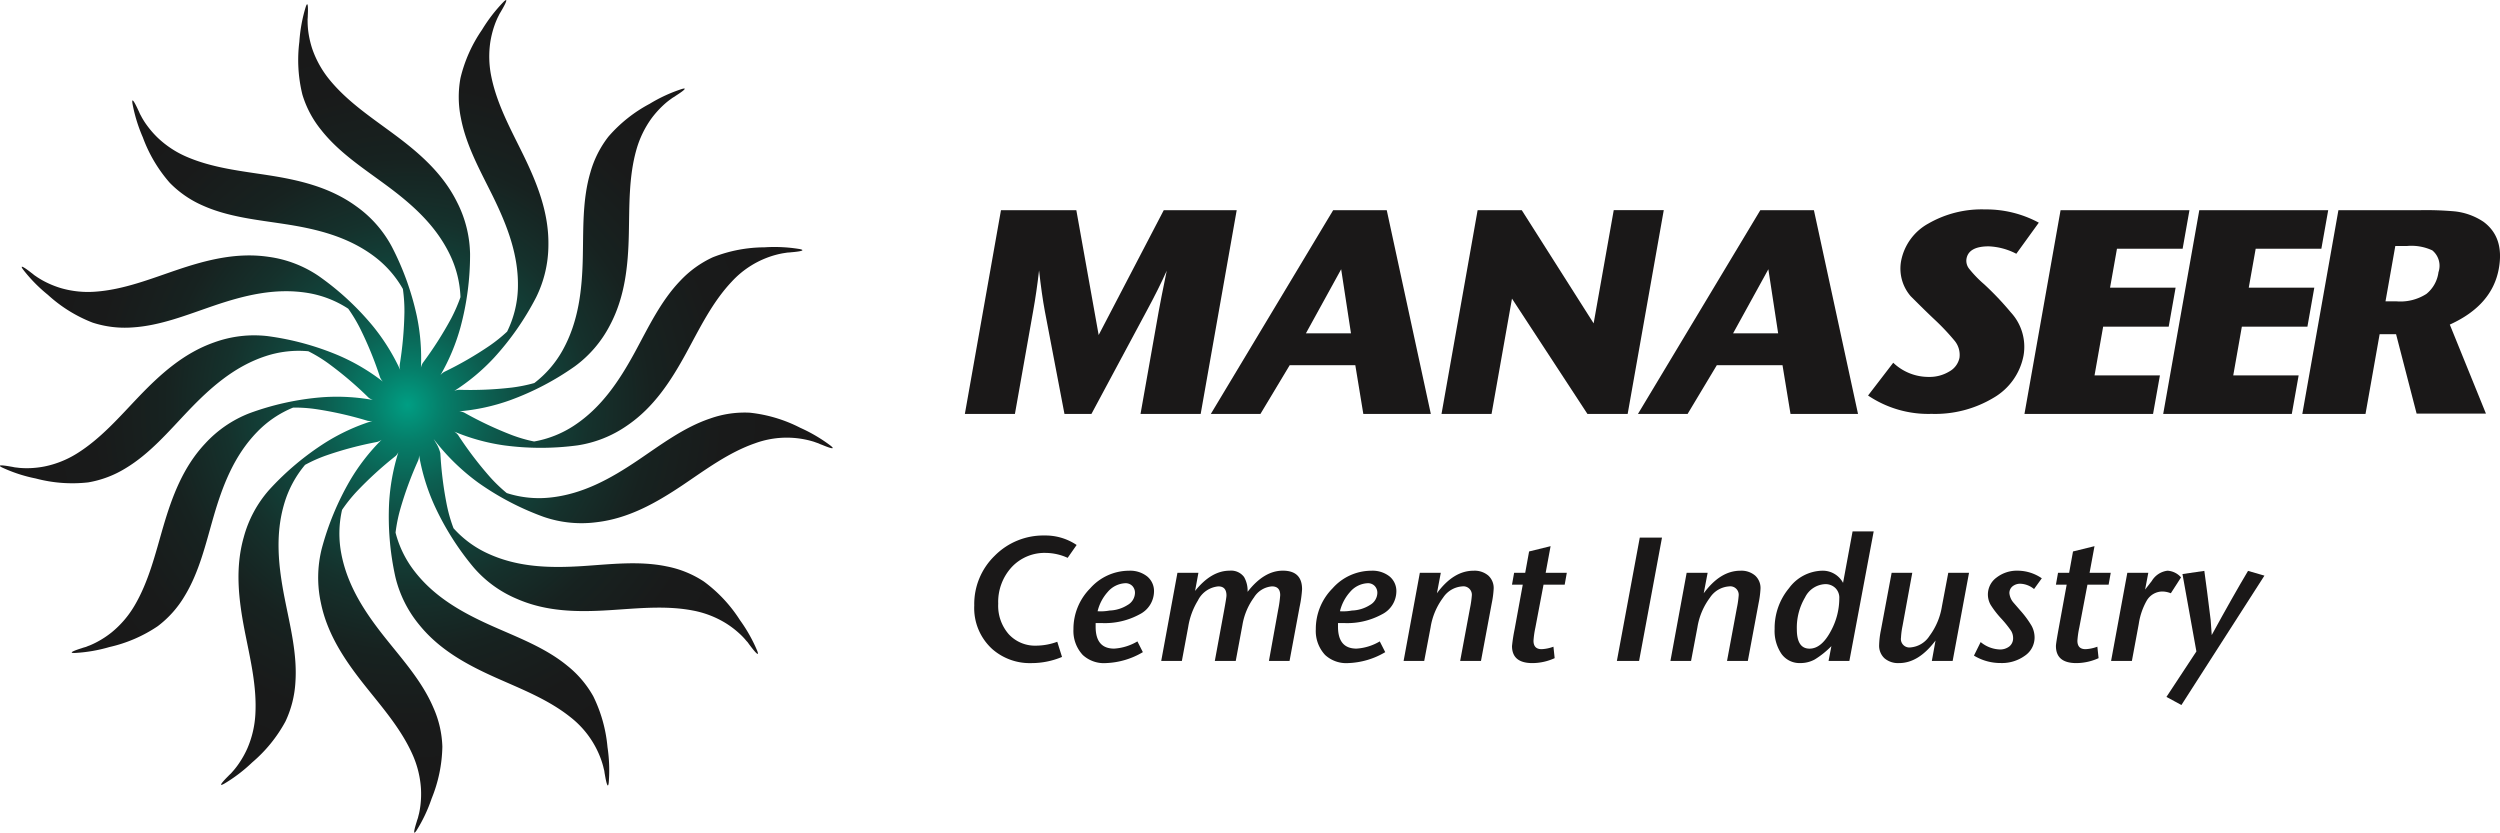 <svg xmlns="http://www.w3.org/2000/svg" xmlns:xlink="http://www.w3.org/1999/xlink" width="295.292" height="98.358" viewBox="0 0 295.292 98.358">
  <defs>
    <radialGradient id="radial-gradient" cx="0.49" cy="0.494" r="0.523" gradientTransform="translate(0 -0.011) scale(1 1.006)" gradientUnits="objectBoundingBox">
      <stop offset="0" stop-color="#009e83"/>
      <stop offset="0.079" stop-color="#057f6a"/>
      <stop offset="0.182" stop-color="#0c5f51"/>
      <stop offset="0.294" stop-color="#11453c"/>
      <stop offset="0.417" stop-color="#15312c"/>
      <stop offset="0.555" stop-color="#172220"/>
      <stop offset="0.723" stop-color="#191a1a"/>
      <stop offset="1" stop-color="#1a1818"/>
    </radialGradient>
  </defs>
  <g id="Group_531" data-name="Group 531" transform="translate(-1222.302 -321.467)">
    <path id="Path_2349" data-name="Path 2349" d="M1320.407,374.106a18.591,18.591,0,0,0-3.574-2.106,16.979,16.979,0,0,0-5.956-1.786,12.116,12.116,0,0,0-4.674.68c-3.153,1.055-5.88,3.139-8.613,4.978-3.176,2.137-6.472,3.974-10.348,4.368a12.359,12.359,0,0,1-5.087-.535l-.022-.018a18,18,0,0,1-1.941-1.864,42.967,42.967,0,0,1-3.79-4.986,1.813,1.813,0,0,0-.441-.388,23.94,23.94,0,0,0,5.879,1.623,32.631,32.631,0,0,0,8.683,0,13.883,13.883,0,0,0,5.872-2.353c3.141-2.143,5.158-5.252,6.956-8.544,1.592-2.915,3.062-5.972,5.356-8.413a10.96,10.96,0,0,1,5.164-3.174,9.831,9.831,0,0,1,.972-.216c-.1.018.588-.088.441-.069,0,0,.77-.049.351-.029.186-.012,2.253-.169,1.094-.394a18.207,18.207,0,0,0-4.135-.2,16.81,16.81,0,0,0-6.1,1.176,12.389,12.389,0,0,0-3.839,2.772c-2.31,2.4-3.776,5.519-5.354,8.422-1.837,3.37-3.921,6.527-7.175,8.675a12.526,12.526,0,0,1-4.741,1.89.12.12,0,0,0-.045-.01,16.868,16.868,0,0,1-2.578-.749,42.769,42.769,0,0,1-5.648-2.664,1.853,1.853,0,0,0-.566-.141,23.89,23.89,0,0,0,5.954-1.294,32.577,32.577,0,0,0,7.7-4.023,13.906,13.906,0,0,0,4.123-4.813c1.8-3.368,2.17-7.062,2.253-10.81.077-3.325-.023-6.721.89-9.952a11.811,11.811,0,0,1,1.771-3.686,11.445,11.445,0,0,1,1.355-1.527,8.8,8.8,0,0,1,.761-.645c-.086.063.484-.351.357-.261,0,0,.664-.4.3-.194.161-.1,1.921-1.2.792-.855a17.851,17.851,0,0,0-3.766,1.739,16.914,16.914,0,0,0-4.872,3.876,12.278,12.278,0,0,0-2.133,4.239c-.947,3.2-.818,6.644-.89,9.954-.079,3.841-.478,7.611-2.38,11.032a12.545,12.545,0,0,1-3.345,3.876c-.015,0-.021.008-.039.012a17.879,17.879,0,0,1-2.631.527,42.368,42.368,0,0,1-6.231.263,1.7,1.7,0,0,0-.569.139,24.118,24.118,0,0,0,4.694-3.909,32.974,32.974,0,0,0,4.985-7.152,14.038,14.038,0,0,0,1.451-6.182c.055-3.825-1.321-7.266-2.964-10.64-1.458-2.984-3.107-5.948-3.776-9.238a11.76,11.76,0,0,1-.123-4.088,11.477,11.477,0,0,1,.5-1.986c.11-.316.239-.621.378-.925-.041.094.269-.533.2-.4,0,0,.4-.661.182-.312.1-.155,1.155-1.947.3-1.123a18.544,18.544,0,0,0-2.537,3.29,16.968,16.968,0,0,0-2.545,5.7,12.346,12.346,0,0,0,.053,4.748c.629,3.286,2.323,6.272,3.782,9.238,1.688,3.452,3.068,6.979,2.945,10.893a12.424,12.424,0,0,1-1.272,5.074,18.239,18.239,0,0,1-2.035,1.641,41.549,41.549,0,0,1-5.411,3.125,1.707,1.707,0,0,0-.433.38,24.063,24.063,0,0,0,2.364-5.64,32.927,32.927,0,0,0,1.139-8.662,14,14,0,0,0-1.549-6.16c-1.7-3.413-4.5-5.831-7.509-8.054-2.664-1.974-5.482-3.837-7.591-6.444a11.886,11.886,0,0,1-1.986-3.57,11.427,11.427,0,0,1-.465-2c-.047-.331-.071-.663-.085-1,0,.1-.006-.6-.01-.445,0,0,.055-.78.018-.365.016-.178.131-2.266-.241-1.139a18.226,18.226,0,0,0-.747,4.1,17.117,17.117,0,0,0,.361,6.242,12.178,12.178,0,0,0,2.229,4.188c2.064,2.621,4.937,4.49,7.589,6.446,3.082,2.268,5.927,4.762,7.615,8.291a12.563,12.563,0,0,1,1.237,4.99l-.008.031a19.141,19.141,0,0,1-1.08,2.476,42.959,42.959,0,0,1-3.366,5.274,1.839,1.839,0,0,0-.216.551,24.213,24.213,0,0,0-.488-6.107,32.828,32.828,0,0,0-2.964-8.209,13.839,13.839,0,0,0-4.2-4.75c-3.082-2.237-6.674-3.086-10.363-3.66-3.266-.508-6.623-.859-9.691-2.194a11.587,11.587,0,0,1-3.394-2.245,11.293,11.293,0,0,1-1.331-1.549c-.2-.276-.372-.557-.539-.849.055.094-.28-.523-.212-.394,0,0-.306-.706-.149-.323-.073-.174-.925-2.072-.739-.9a18.224,18.224,0,0,0,1.223,3.978,16.99,16.99,0,0,0,3.178,5.366,12.32,12.32,0,0,0,3.9,2.688c3.033,1.363,6.446,1.686,9.693,2.19,3.778.578,7.44,1.476,10.56,3.817a12.576,12.576,0,0,1,3.384,3.847l.006.041a18.543,18.543,0,0,1,.177,2.692,43.42,43.42,0,0,1-.561,6.25,1.8,1.8,0,0,0,.063.58,24.29,24.29,0,0,0-3.239-5.19,32.6,32.6,0,0,0-6.4-5.907,13.82,13.82,0,0,0-5.9-2.259c-3.76-.557-7.338.361-10.873,1.559-3.133,1.061-6.268,2.317-9.6,2.555a11.507,11.507,0,0,1-4.043-.414,11.028,11.028,0,0,1-1.894-.761c-.3-.153-.58-.318-.865-.5.09.063-.49-.335-.37-.247,0,0-.6-.488-.279-.218-.143-.122-1.77-1.41-1.068-.457a17.861,17.861,0,0,0,2.911,2.966,16.84,16.84,0,0,0,5.282,3.284,12.271,12.271,0,0,0,4.692.571c3.319-.2,6.489-1.5,9.6-2.558,3.623-1.235,7.279-2.143,11.12-1.516a12.37,12.37,0,0,1,4.778,1.855l.016.016a17.969,17.969,0,0,1,1.39,2.31,42.594,42.594,0,0,1,2.37,5.807,1.738,1.738,0,0,0,.325.484,23.963,23.963,0,0,0-5.256-3.1,32.488,32.488,0,0,0-8.381-2.276,13.826,13.826,0,0,0-6.276.739c-3.588,1.255-6.344,3.729-8.928,6.427-2.294,2.4-4.5,4.97-7.346,6.732a11.582,11.582,0,0,1-3.778,1.5,10.9,10.9,0,0,1-2.029.206,9.539,9.539,0,0,1-1-.043c.1.006-.592-.069-.443-.049,0,0-.753-.153-.345-.063-.184-.039-2.221-.427-1.16.088a17.53,17.53,0,0,0,3.941,1.282,16.788,16.788,0,0,0,6.195.461,12.354,12.354,0,0,0,4.421-1.672c2.856-1.714,5.072-4.339,7.348-6.727,2.645-2.776,5.47-5.282,9.171-6.507a12.463,12.463,0,0,1,5.068-.582l.037.02a17.051,17.051,0,0,1,2.3,1.4,42.9,42.9,0,0,1,4.766,4.052,1.874,1.874,0,0,0,.51.28,23.912,23.912,0,0,0-6.084-.312,32.353,32.353,0,0,0-8.479,1.876,13.922,13.922,0,0,0-5.229,3.568c-2.613,2.774-3.913,6.248-4.97,9.85-.931,3.192-1.713,6.5-3.429,9.379a11.681,11.681,0,0,1-2.657,3.086,10.817,10.817,0,0,1-1.707,1.125,9.859,9.859,0,0,1-.9.427,4.42,4.42,0,0,0-.417.165s-.739.208-.337.106c-.18.045-2.166.651-.986.614a17.887,17.887,0,0,0,4.082-.7,16.769,16.769,0,0,0,5.707-2.464,12.305,12.305,0,0,0,3.16-3.537c1.743-2.847,2.508-6.2,3.427-9.377,1.072-3.694,2.431-7.232,5.154-10.03a12.4,12.4,0,0,1,4.25-2.876h.02a17.584,17.584,0,0,1,2.68.182,42.826,42.826,0,0,1,6.087,1.378,1.723,1.723,0,0,0,.584.012,23.88,23.88,0,0,0-5.54,2.551,32.715,32.715,0,0,0-6.666,5.6,13.914,13.914,0,0,0-3,5.593c-1.043,3.674-.606,7.362.11,11.044.639,3.266,1.462,6.556,1.26,9.914a11.733,11.733,0,0,1-.939,3.972,11.112,11.112,0,0,1-1,1.788,9.036,9.036,0,0,1-.608.8c.07-.076-.4.451-.29.339,0-.006-.563.533-.255.251-.137.125-1.621,1.584-.59,1.006a18.3,18.3,0,0,0,3.307-2.515,16.916,16.916,0,0,0,3.929-4.837,12.461,12.461,0,0,0,1.176-4.6c.241-3.339-.623-6.672-1.26-9.916-.743-3.77-1.163-7.54-.033-11.289a12.669,12.669,0,0,1,2.439-4.511l.029-.014a17.275,17.275,0,0,1,2.46-1.092,42.409,42.409,0,0,1,6.033-1.6,1.728,1.728,0,0,0,.519-.257,23.928,23.928,0,0,0-3.744,4.829,32.928,32.928,0,0,0-3.335,8.058,14.059,14.059,0,0,0-.1,6.36c.761,3.741,2.841,6.809,5.166,9.744,2.064,2.6,4.3,5.133,5.666,8.2a11.692,11.692,0,0,1,.99,3.972,11.241,11.241,0,0,1-.063,2.043c-.041.341-.1.661-.171.99.02-.106-.149.58-.108.433,0,0-.253.737-.11.345-.061.178-.71,2.147-.059,1.163a18.025,18.025,0,0,0,1.776-3.762,16.994,16.994,0,0,0,1.265-6.115,12.211,12.211,0,0,0-1.068-4.631c-1.312-3.074-3.609-5.627-5.664-8.209-2.39-3-4.489-6.15-5.211-10a12.623,12.623,0,0,1,.094-5.131l.021-.035a18.187,18.187,0,0,1,1.682-2.106,43.551,43.551,0,0,1,4.617-4.221,1.559,1.559,0,0,0,.339-.467,24.57,24.57,0,0,0-1.1,6.023,33.034,33.034,0,0,0,.735,8.7,13.966,13.966,0,0,0,2.829,5.68c2.4,2.968,5.65,4.725,9.061,6.248,3.023,1.351,6.176,2.566,8.791,4.654a11.087,11.087,0,0,1,3.582,4.9,9.554,9.554,0,0,1,.3.957c-.026-.1.137.584.112.439,0,0,.106.767.057.347.02.19.355,2.245.478,1.063a18.362,18.362,0,0,0-.149-4.164,17.041,17.041,0,0,0-1.684-6.013,12.3,12.3,0,0,0-3.074-3.609c-2.574-2.112-5.784-3.313-8.791-4.65-3.494-1.555-6.807-3.372-9.207-6.452a12.479,12.479,0,0,1-2.276-4.6l0-.031a18.367,18.367,0,0,1,.526-2.653,42.361,42.361,0,0,1,2.158-5.884,1.726,1.726,0,0,0,.09-.582,24.5,24.5,0,0,0,1.788,5.86,32.594,32.594,0,0,0,4.646,7.375,13.768,13.768,0,0,0,5.117,3.723c3.484,1.531,7.179,1.576,10.9,1.343,3.3-.2,6.654-.592,9.93.045a11.459,11.459,0,0,1,3.8,1.459,10.8,10.8,0,0,1,1.631,1.229,8.554,8.554,0,0,1,.7.708,4.313,4.313,0,0,0,.294.335s.453.631.214.286c.106.159,1.347,1.829.917.723a18.285,18.285,0,0,0-2.043-3.627,16.96,16.96,0,0,0-4.256-4.548,12.167,12.167,0,0,0-4.382-1.782c-3.255-.68-6.65-.251-9.934-.039-3.813.243-7.581.161-11.128-1.455a12.323,12.323,0,0,1-4.127-3.017l-.014-.039a17.92,17.92,0,0,1-.751-2.594,42.809,42.809,0,0,1-.786-6.223,4.132,4.132,0,0,0-.563-1.29c-.072-.133-.155-.259-.229-.392a25.528,25.528,0,0,0,5.272,5.16,32.522,32.522,0,0,0,7.7,4.029,13.688,13.688,0,0,0,6.285.637c3.772-.445,6.989-2.266,10.1-4.343,2.753-1.851,5.456-3.884,8.611-4.98a10.9,10.9,0,0,1,6.038-.418c.327.069.645.157.964.257-.1-.029.559.2.419.147,0-.006.7.316.328.135C1319.429,374.021,1321.334,374.845,1320.407,374.106Z" transform="translate(0)" fill="url(#radial-gradient)"/>
    <g id="Group_529" data-name="Group 529" transform="translate(1337.375 384.234)">
      <g id="Group_528" data-name="Group 528">
        <path id="Path_2350" data-name="Path 2350" d="M1290.776,353.579l-1.061,1.519a6.349,6.349,0,0,0-2.539-.582,5.311,5.311,0,0,0-4.09,1.7,6.072,6.072,0,0,0-1.573,4.3,5.115,5.115,0,0,0,1.241,3.6,4.227,4.227,0,0,0,3.278,1.353,7.337,7.337,0,0,0,2.456-.459l.561,1.792a9.275,9.275,0,0,1-3.6.729,6.717,6.717,0,0,1-4.623-1.645,6.539,6.539,0,0,1-2.143-5.164,7.944,7.944,0,0,1,2.415-5.87,8.078,8.078,0,0,1,5.911-2.394A6.583,6.583,0,0,1,1290.776,353.579Z" transform="translate(-1278.68 -351.974)" fill="#1a1818"/>
        <path id="Path_2351" data-name="Path 2351" d="M1293.936,356.97a3.061,3.061,0,0,1-1.7,2.676,8.573,8.573,0,0,1-4.489,1.031h-.706v.437q0,2.581,2.184,2.582a6.1,6.1,0,0,0,2.75-.853l.645,1.27a9.141,9.141,0,0,1-4.352,1.292,3.679,3.679,0,0,1-2.747-.957,4.152,4.152,0,0,1-1.1-3.041,6.8,6.8,0,0,1,1.976-4.829,6.142,6.142,0,0,1,4.58-2.082,3.234,3.234,0,0,1,2.155.676A2.237,2.237,0,0,1,1293.936,356.97Zm-2.249.167a1.166,1.166,0,0,0-.312-.843,1.109,1.109,0,0,0-.833-.323,2.9,2.9,0,0,0-2.082,1.041,5.23,5.23,0,0,0-1.186,2.27,5.561,5.561,0,0,0,1.414-.084,4.222,4.222,0,0,0,2.145-.665A1.68,1.68,0,0,0,1291.687,357.137Z" transform="translate(-1272.701 -349.851)" fill="#1a1818"/>
        <path id="Path_2352" data-name="Path 2352" d="M1306.137,356.68a14.152,14.152,0,0,1-.294,2.1l-1.186,6.37h-2.435l1.086-6.017a13.1,13.1,0,0,0,.245-1.747q0-1.041-.973-1.041a2.749,2.749,0,0,0-2.119,1.3,7.633,7.633,0,0,0-1.369,3.26l-.79,4.246h-2.471l1.084-5.893q.291-1.58.292-1.831c0-.723-.318-1.082-.959-1.082a2.992,2.992,0,0,0-2.413,1.665,8.471,8.471,0,0,0-1.147,3.121l-.749,4.019H1289.5l1.915-10.41h2.478l-.394,2.145q1.913-2.394,4.08-2.394a1.9,1.9,0,0,1,1.707.749,3.251,3.251,0,0,1,.416,1.749q1.938-2.5,4.164-2.5Q1306.136,354.494,1306.137,356.68Z" transform="translate(-1267.413 -349.851)" fill="#1a1818"/>
        <path id="Path_2353" data-name="Path 2353" d="M1307.961,356.97a3.057,3.057,0,0,1-1.7,2.676,8.568,8.568,0,0,1-4.486,1.031h-.708v.437q0,2.581,2.184,2.582a6.09,6.09,0,0,0,2.749-.853l.647,1.27a9.154,9.154,0,0,1-4.352,1.292,3.687,3.687,0,0,1-2.749-.957,4.159,4.159,0,0,1-1.1-3.041,6.791,6.791,0,0,1,1.978-4.829,6.135,6.135,0,0,1,4.58-2.082,3.238,3.238,0,0,1,2.156.676A2.241,2.241,0,0,1,1307.961,356.97Zm-2.247.167a1.158,1.158,0,0,0-.314-.843,1.1,1.1,0,0,0-.833-.323,2.9,2.9,0,0,0-2.082,1.041,5.252,5.252,0,0,0-1.186,2.27,5.585,5.585,0,0,0,1.417-.084,4.227,4.227,0,0,0,2.145-.665A1.68,1.68,0,0,0,1305.714,357.137Z" transform="translate(-1258.1 -349.851)" fill="#1a1818"/>
        <path id="Path_2354" data-name="Path 2354" d="M1314.167,356.617a11.252,11.252,0,0,1-.229,1.729l-1.27,6.807h-2.459l1.168-6.266a11.264,11.264,0,0,0,.206-1.414,1,1,0,0,0-1.143-1.125,2.947,2.947,0,0,0-2.249,1.333,7.932,7.932,0,0,0-1.477,3.517l-.751,3.956h-2.435l1.917-10.41h2.476l-.457,2.415q1.957-2.664,4.331-2.664a2.5,2.5,0,0,1,1.737.572A1.99,1.99,0,0,1,1314.167,356.617Z" transform="translate(-1252.812 -349.851)" fill="#1a1818"/>
        <path id="Path_2355" data-name="Path 2355" d="M1316.274,356.219l-.249,1.4h-2.5l-.957,5.037a10.983,10.983,0,0,0-.228,1.582q0,1,.955,1a4.551,4.551,0,0,0,1.4-.292l.145,1.353a6.409,6.409,0,0,1-2.623.584q-2.416,0-2.415-2.021a19.914,19.914,0,0,1,.312-2l.959-5.246H1309.8l.251-1.4h1.31l.459-2.519,2.539-.625-.582,3.143Z" transform="translate(-1246.281 -351.327)" fill="#1a1818"/>
        <path id="Path_2356" data-name="Path 2356" d="M1321.2,352.576l-2.707,14.573h-2.623l2.706-14.573Z" transform="translate(-1239.963 -351.847)" fill="#1a1818"/>
        <path id="Path_2357" data-name="Path 2357" d="M1329.609,356.617a11.23,11.23,0,0,1-.229,1.729l-1.269,6.807h-2.458l1.165-6.266a10.993,10.993,0,0,0,.208-1.414,1,1,0,0,0-1.145-1.125,2.94,2.94,0,0,0-2.247,1.333,7.934,7.934,0,0,0-1.48,3.517l-.749,3.956h-2.437l1.916-10.41h2.478l-.459,2.415q1.959-2.664,4.331-2.664a2.5,2.5,0,0,1,1.739.572A1.989,1.989,0,0,1,1329.609,356.617Z" transform="translate(-1236.736 -349.851)" fill="#1a1818"/>
        <path id="Path_2358" data-name="Path 2358" d="M1336.7,352.219l-2.872,15.3h-2.458l.333-1.749a10.278,10.278,0,0,1-1.958,1.572,3.482,3.482,0,0,1-1.726.429,2.615,2.615,0,0,1-2.209-1.084,4.8,4.8,0,0,1-.81-2.935,7.368,7.368,0,0,1,1.7-4.829,5,5,0,0,1,3.945-2.062,2.718,2.718,0,0,1,2.437,1.437l1.125-6.08Zm-4.06,7.887a1.6,1.6,0,0,0-.469-1.2,1.666,1.666,0,0,0-1.217-.457,2.78,2.78,0,0,0-2.361,1.567,7.017,7.017,0,0,0-.97,3.768q0,2.284,1.5,2.284,1.439,0,2.561-2.16A8.068,8.068,0,0,0,1332.638,360.106Z" transform="translate(-1230.459 -352.219)" fill="#1a1818"/>
        <path id="Path_2359" data-name="Path 2359" d="M1341.663,354.616l-1.935,10.41h-2.458l.437-2.415q-2,2.667-4.309,2.666a2.465,2.465,0,0,1-1.729-.573,2.022,2.022,0,0,1-.623-1.572,9.912,9.912,0,0,1,.206-1.729l1.27-6.787h2.437l-1.149,6.266a9.454,9.454,0,0,0-.184,1.4,1,1,0,0,0,1.12,1.145A2.955,2.955,0,0,0,1337,362.06a7.931,7.931,0,0,0,1.462-3.488l.749-3.956Z" transform="translate(-1224.161 -349.723)" fill="#1a1818"/>
        <path id="Path_2360" data-name="Path 2360" d="M1344.548,355.39l-.917,1.27a2.688,2.688,0,0,0-1.6-.627,1.416,1.416,0,0,0-.949.314,1.014,1.014,0,0,0-.361.81,1.991,1.991,0,0,0,.477,1.1q.416.478.812.937a11.419,11.419,0,0,1,1.333,1.81,2.912,2.912,0,0,1,.353,1.376,2.6,2.6,0,0,1-1.145,2.153,4.628,4.628,0,0,1-2.874.865,6,6,0,0,1-3.143-.876l.792-1.6a3.753,3.753,0,0,0,2.227.874,1.773,1.773,0,0,0,1.168-.363,1.227,1.227,0,0,0,.437-.99,1.628,1.628,0,0,0-.24-.853,12.943,12.943,0,0,0-1.133-1.416,10.888,10.888,0,0,1-1.282-1.653,2.468,2.468,0,0,1,.7-3.219,3.92,3.92,0,0,1,2.519-.81A5.05,5.05,0,0,1,1344.548,355.39Z" transform="translate(-1218.45 -349.851)" fill="#1a1818"/>
        <path id="Path_2361" data-name="Path 2361" d="M1347.751,356.219l-.249,1.4H1345l-.957,5.037a10.96,10.96,0,0,0-.229,1.582q0,1,.957,1a4.559,4.559,0,0,0,1.4-.292l.145,1.353a6.427,6.427,0,0,1-2.623.584q-2.415,0-2.414-2.021,0-.291.31-2l.959-5.246h-1.27l.249-1.4h1.312l.457-2.519,2.539-.625-.582,3.143Z" transform="translate(-1213.511 -351.327)" fill="#1a1818"/>
        <path id="Path_2362" data-name="Path 2362" d="M1352.733,355.284l-1.206,1.874a2.8,2.8,0,0,0-1-.208,2.162,2.162,0,0,0-1.851,1.084,7.9,7.9,0,0,0-.937,2.747l-.812,4.372h-2.458l1.917-10.41h2.478l-.375,1.978.792-1.021a2.516,2.516,0,0,1,1.851-1.206A2.291,2.291,0,0,1,1352.733,355.284Z" transform="translate(-1210.188 -349.851)" fill="#1a1818"/>
        <path id="Path_2363" data-name="Path 2363" d="M1359.246,355.065l-9.805,15.282-1.768-.957,3.537-5.372-1.645-9.14,2.582-.374q.272,1.917.749,5.809c.029.278.069.867.126,1.77q2.5-4.58,4.288-7.579Z" transform="translate(-1206.852 -349.84)" fill="#1a1818"/>
      </g>
    </g>
    <g id="Group_530" data-name="Group 530" transform="translate(1336.273 346.209)">
      <path id="Path_2364" data-name="Path 2364" d="M1305.989,357.7h-7.105l2.151-12.138q.239-1.338.945-4.78c-.633,1.416-1.429,3.017-2.386,4.78l-6.509,12.138H1289.9l-2.317-12.138c-.245-1.308-.471-2.909-.684-4.817-.192,1.678-.423,3.28-.7,4.817l-2.151,12.138h-5.913l4.266-24.069h8.9l2.639,14.747,7.689-14.747h8.615Z" transform="translate(-1278.14 -333.548)" fill="#1a1818"/>
      <path id="Path_2365" data-name="Path 2365" d="M1318.358,357.7h-7.974l-.945-5.754h-7.754l-3.454,5.754h-5.86l14.453-24.069h6.327Zm-9.432-9.522-1.159-7.57-4.164,7.57Z" transform="translate(-1263.324 -333.548)" fill="#1a1818"/>
      <path id="Path_2366" data-name="Path 2366" d="M1327.708,357.7h-4.75l-8.913-13.622-2.413,13.622h-5.911l4.266-24.069h5.213L1323.69,347l2.374-13.375h5.909Z" transform="translate(-1249.425 -333.548)" fill="#1a1818"/>
      <path id="Path_2367" data-name="Path 2367" d="M1343.082,357.7h-7.974l-.945-5.754H1326.4l-3.45,5.754h-5.864l14.455-24.069h6.33Zm-9.434-9.522-1.157-7.57-4.166,7.57Z" transform="translate(-1237.589 -333.548)" fill="#1a1818"/>
      <path id="Path_2368" data-name="Path 2368" d="M1348.773,350.832a7.338,7.338,0,0,1-3.545,5,13.4,13.4,0,0,1-7.315,1.9,12.722,12.722,0,0,1-7.507-2.168l2.974-3.872a6.041,6.041,0,0,0,4.243,1.676,4.49,4.49,0,0,0,2.364-.633,2.4,2.4,0,0,0,1.219-1.635,2.619,2.619,0,0,0-.549-1.97,27.153,27.153,0,0,0-2.319-2.468c-.759-.708-1.727-1.659-2.9-2.833a4.989,4.989,0,0,1-1.131-4.141,6.417,6.417,0,0,1,3.221-4.435,12.625,12.625,0,0,1,6.7-1.67,13.079,13.079,0,0,1,6.346,1.565l-2.657,3.674a7.687,7.687,0,0,0-3.258-.878c-1.574,0-2.458.49-2.627,1.47a1.518,1.518,0,0,0,.282,1.137,13.536,13.536,0,0,0,1.8,1.868,35.128,35.128,0,0,1,3.163,3.333A5.993,5.993,0,0,1,1348.773,350.832Z" transform="translate(-1223.728 -333.589)" fill="#1a1818"/>
      <path id="Path_2369" data-name="Path 2369" d="M1354.646,357.7h-15.189l4.266-24.069h15.223l-.806,4.552h-7.756l-.816,4.6h7.742l-.816,4.607h-7.742l-1.017,5.754h7.723Z" transform="translate(-1214.305 -333.548)" fill="#1a1818"/>
      <path id="Path_2370" data-name="Path 2370" d="M1362.675,357.7h-15.19l4.264-24.069h15.227l-.809,4.552h-7.758l-.818,4.6h7.742l-.814,4.607h-7.744l-1.016,5.754h7.724Z" transform="translate(-1205.946 -333.548)" fill="#1a1818"/>
      <path id="Path_2371" data-name="Path 2371" d="M1377.226,357.66h-8.189l-2.427-9.381h-1.941L1363,357.7h-7.464l4.264-24.069h9.729a38.628,38.628,0,0,1,3.946.135,7.56,7.56,0,0,1,3.46,1.237q2.471,1.825,1.817,5.5-.768,4.366-5.795,6.642Zm-5.609-16.7a2.352,2.352,0,0,0-.729-2.582,5.865,5.865,0,0,0-2.968-.518h-1.4l-1.159,6.542h1.333a5.679,5.679,0,0,0,3.5-.88A3.936,3.936,0,0,0,1371.617,340.962Z" transform="translate(-1197.565 -333.548)" fill="#1a1818"/>
    </g>
  </g>
</svg>
